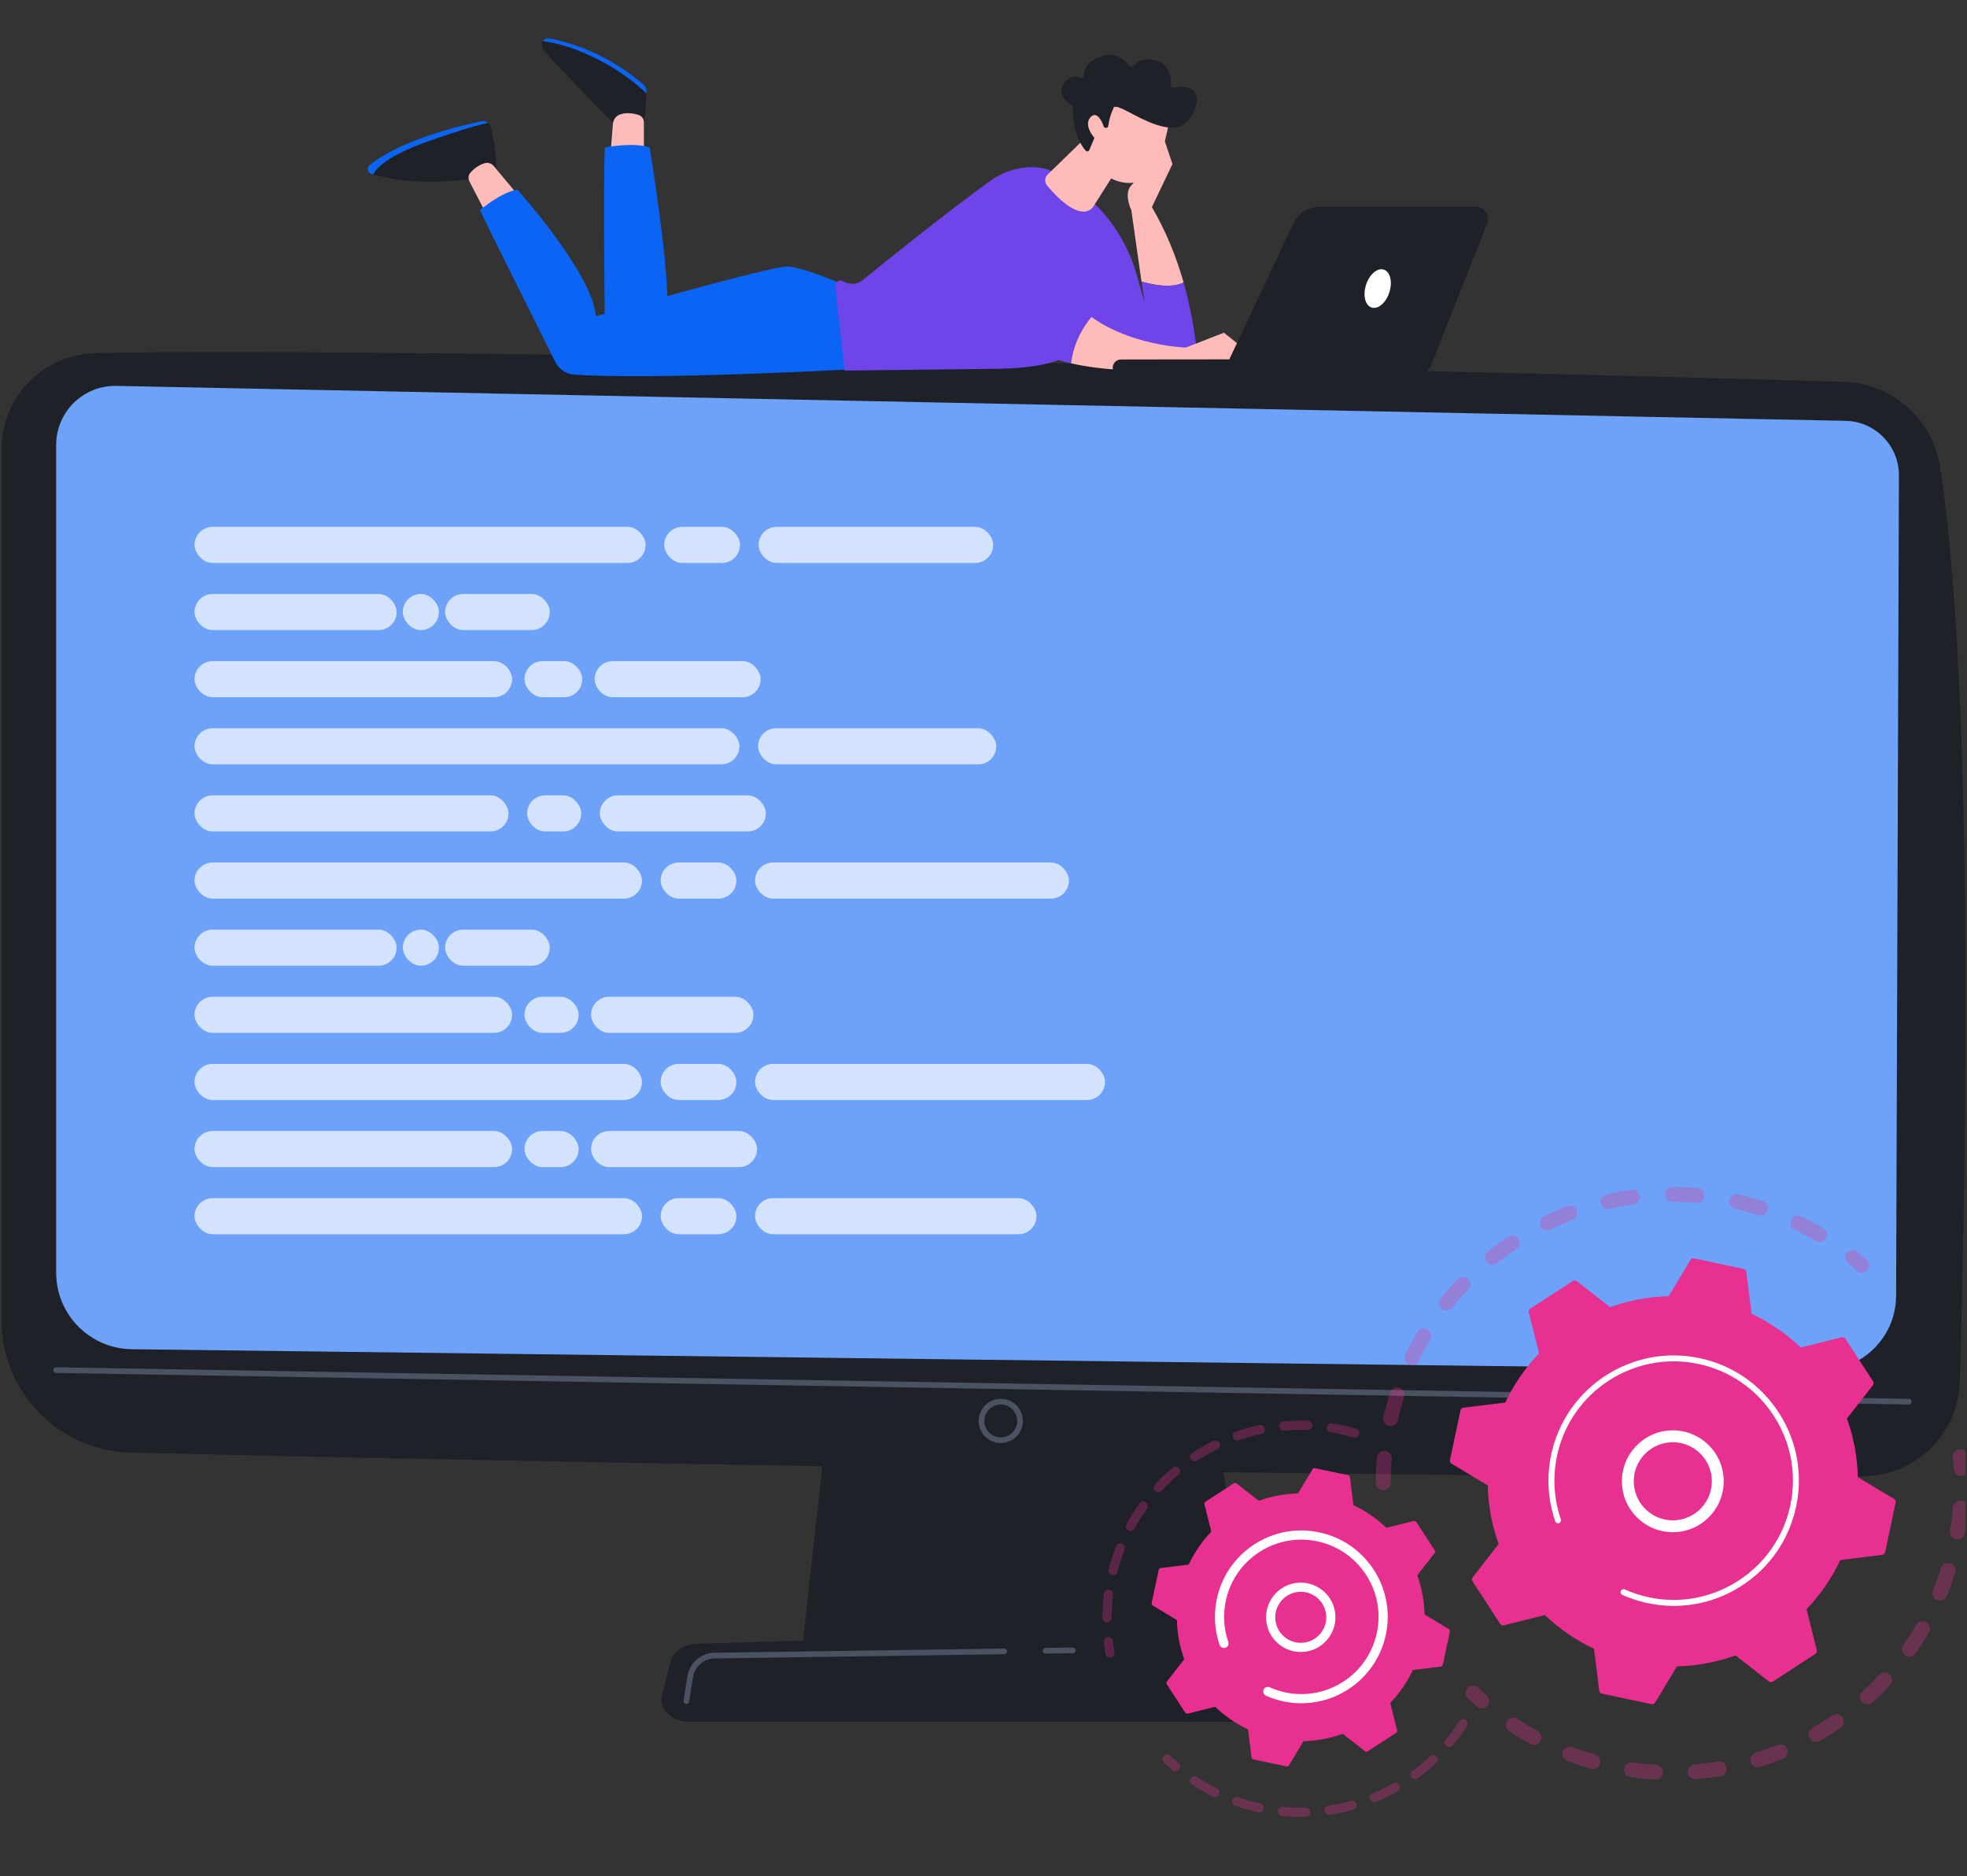<svg width="216" height="206" viewBox="0 0 216 206" fill="none" xmlns="http://www.w3.org/2000/svg">
<rect x="0" y="0" width="216" height="206" fill="#333333" stroke="none"/>
<g clip-path="url(#clip0_9309_10810)">
<path d="M92.33 142.874L88.056 181.203H137.64L131.181 142.874H92.33Z" fill="#1E2127"/>
<path d="M10.476 38.77C4.743 38.899 0.165 43.582 0.165 49.317V144.973C0.165 152.842 6.435 159.277 14.302 159.48C49.24 160.381 171.437 162.565 204.695 162.075C210.412 161.991 215.042 157.416 215.207 151.702C215.849 129.48 216.89 76.043 213.036 51.234C212.224 46.01 207.814 42.103 202.53 41.934C173.256 40.998 43.719 38.024 10.476 38.77Z" fill="#1E2127"/>
<path d="M12.808 42.37C9.167 42.281 6.167 45.209 6.167 48.852V139.731C6.167 144.326 9.855 148.069 14.448 148.138L199.91 150.429C204.465 150.497 208.198 146.833 208.215 142.278L208.525 52.211C208.538 48.954 205.943 46.285 202.687 46.206L12.808 42.37Z" fill="#6DA2F8"/>
<rect x="21.363" y="57.847" width="49.532" height="3.963" rx="1.981" fill="white" fill-opacity="0.7"/>
<rect x="72.94" y="57.847" width="8.321" height="3.963" rx="1.981" fill="white" fill-opacity="0.7"/>
<rect x="83.306" y="57.847" width="25.757" height="3.963" rx="1.981" fill="white" fill-opacity="0.7"/>
<rect x="21.363" y="65.217" width="22.191" height="3.963" rx="1.981" fill="white" fill-opacity="0.7"/>
<rect x="44.235" y="65.217" width="3.963" height="3.963" rx="1.981" fill="white" fill-opacity="0.7"/>
<rect x="48.879" y="65.217" width="11.492" height="3.963" rx="1.981" fill="white" fill-opacity="0.7"/>
<rect x="21.363" y="72.588" width="34.871" height="3.963" rx="1.981" fill="white" fill-opacity="0.7"/>
<rect x="57.597" y="72.588" width="6.34" height="3.963" rx="1.981" fill="white" fill-opacity="0.7"/>
<rect x="65.3" y="72.588" width="18.228" height="3.963" rx="1.981" fill="white" fill-opacity="0.7"/>
<rect x="21.363" y="79.958" width="59.835" height="3.963" rx="1.981" fill="white" fill-opacity="0.7"/>
<rect x="83.243" y="79.959" width="26.153" height="3.963" rx="1.981" fill="white" fill-opacity="0.7"/>
<rect x="21.363" y="87.329" width="34.475" height="3.963" rx="1.981" fill="white" fill-opacity="0.7"/>
<rect x="57.882" y="87.329" width="5.944" height="3.963" rx="1.981" fill="white" fill-opacity="0.7"/>
<rect x="65.871" y="87.329" width="18.228" height="3.963" rx="1.981" fill="white" fill-opacity="0.7"/>
<rect x="21.363" y="94.699" width="49.136" height="3.963" rx="1.981" fill="white" fill-opacity="0.7"/>
<rect x="72.544" y="94.699" width="8.321" height="3.963" rx="1.981" fill="white" fill-opacity="0.7"/>
<rect x="82.91" y="94.699" width="34.475" height="3.963" rx="1.981" fill="white" fill-opacity="0.7"/>
<rect x="21.363" y="102.07" width="22.191" height="3.963" rx="1.981" fill="white" fill-opacity="0.7"/>
<rect x="44.235" y="102.07" width="3.963" height="3.963" rx="1.981" fill="white" fill-opacity="0.7"/>
<rect x="48.879" y="102.07" width="11.492" height="3.963" rx="1.981" fill="white" fill-opacity="0.7"/>
<rect x="21.363" y="109.44" width="34.871" height="3.963" rx="1.981" fill="white" fill-opacity="0.7"/>
<rect x="57.597" y="109.44" width="5.944" height="3.963" rx="1.981" fill="white" fill-opacity="0.7"/>
<rect x="64.904" y="109.44" width="17.832" height="3.963" rx="1.981" fill="white" fill-opacity="0.7"/>
<rect x="21.363" y="116.81" width="49.136" height="3.963" rx="1.981" fill="white" fill-opacity="0.7"/>
<rect x="72.544" y="116.81" width="8.321" height="3.963" rx="1.981" fill="white" fill-opacity="0.7"/>
<rect x="82.91" y="116.81" width="38.437" height="3.963" rx="1.981" fill="white" fill-opacity="0.7"/>
<rect x="21.363" y="124.181" width="34.871" height="3.963" rx="1.981" fill="white" fill-opacity="0.7"/>
<rect x="57.597" y="124.181" width="5.944" height="3.963" rx="1.981" fill="white" fill-opacity="0.7"/>
<rect x="64.904" y="124.181" width="18.228" height="3.963" rx="1.981" fill="white" fill-opacity="0.7"/>
<rect x="21.363" y="131.551" width="49.136" height="3.963" rx="1.981" fill="white" fill-opacity="0.7"/>
<rect x="72.544" y="131.551" width="8.321" height="3.963" rx="1.981" fill="white" fill-opacity="0.7"/>
<rect x="82.91" y="131.551" width="30.908" height="3.963" rx="1.981" fill="white" fill-opacity="0.7"/>
<path d="M209.612 154.208C209.61 154.208 209.608 154.208 209.608 154.208L6.161 150.741C5.99 150.738 5.853 150.597 5.856 150.425C5.859 150.253 5.999 150.114 6.172 150.12L209.617 153.586C209.788 153.589 209.925 153.731 209.922 153.902C209.919 154.072 209.781 154.208 209.612 154.208Z" fill="#4B5362"/>
<path d="M109.896 158.441C108.557 158.441 107.468 157.352 107.468 156.013C107.468 154.675 108.557 153.586 109.896 153.586C111.235 153.586 112.324 154.675 112.324 156.013C112.324 157.352 111.235 158.441 109.896 158.441ZM109.896 154.208C108.9 154.208 108.09 155.018 108.09 156.013C108.09 157.009 108.9 157.819 109.896 157.819C110.892 157.819 111.702 157.009 111.702 156.013C111.702 155.018 110.892 154.208 109.896 154.208Z" fill="#4B5362"/>
<path d="M148.32 189.045H75.751C73.78 189.045 72.299 187.642 72.681 186.134L73.612 182.451C73.892 181.344 75.11 180.531 76.557 180.486L146.516 178.303C148.028 178.256 149.366 179.058 149.696 180.209L151.374 186.075C151.811 187.599 150.323 189.045 148.32 189.045Z" fill="#1E2127"/>
<path d="M114.816 181.558C114.647 181.558 114.508 181.422 114.505 181.252C114.503 181.08 114.64 180.939 114.812 180.936L117.81 180.892C117.97 180.896 118.123 181.027 118.125 181.199C118.128 181.37 117.99 181.512 117.819 181.514L114.821 181.558C114.819 181.558 114.818 181.558 114.816 181.558Z" fill="#4B5362"/>
<path d="M75.368 187.089C75.351 187.089 75.335 187.088 75.318 187.085C75.148 187.058 75.033 186.899 75.06 186.729L75.488 184.051C75.723 182.576 76.978 181.489 78.472 181.467L110.268 181.003C110.432 180.999 110.581 181.137 110.584 181.309C110.586 181.481 110.449 181.622 110.277 181.624L78.481 182.089C77.29 182.107 76.29 182.973 76.102 184.149L75.674 186.827C75.65 186.98 75.518 187.089 75.368 187.089Z" fill="#4B5362"/>
<path d="M70.972 10.259C70.975 10.153 70.979 10.056 70.981 9.972C70.989 9.734 70.892 9.506 70.715 9.347C69.678 8.415 65.791 5.219 60.297 4.223C60.002 4.169 59.745 4.303 59.601 4.514C60.058 4.57 60.672 4.687 61.499 4.904C64.214 5.617 68.162 7.515 70.972 10.259Z" fill="#0B64F4"/>
<path d="M61.499 4.904C60.672 4.687 60.058 4.57 59.601 4.514C59.456 4.727 59.425 5.018 59.583 5.276C59.672 5.421 59.782 5.578 59.916 5.747C60.776 6.823 67.724 13.952 67.724 13.952C67.724 13.952 69.929 14.221 70.604 13.83C70.822 13.703 70.931 11.414 70.972 10.259C68.162 7.515 64.214 5.617 61.499 4.904Z" fill="#1E2127"/>
<path d="M70.708 17.663V13.418C70.708 13.058 70.479 12.735 70.137 12.625C69.61 12.456 68.8 12.298 68.063 12.574C67.631 12.736 67.34 13.146 67.304 13.606L66.987 17.571L70.708 17.663Z" fill="#FEBBBA"/>
<path d="M53.869 13.904C53.818 13.737 53.72 13.597 53.594 13.492C52.703 13.668 50.847 14.159 47.044 15.502C42.636 17.059 41.346 18.418 40.974 19.145C42.862 19.698 47.156 20.543 53.314 19.34L54.53 18.769C54.53 18.769 54.445 15.803 53.869 13.904Z" fill="#1E2127"/>
<path d="M47.044 15.502C50.847 14.159 52.703 13.668 53.594 13.492C53.398 13.329 53.134 13.254 52.867 13.309C50.677 13.765 44.062 15.322 40.605 18.125C40.26 18.405 40.361 18.957 40.785 19.088C40.845 19.106 40.908 19.125 40.974 19.144C41.346 18.417 42.636 17.058 47.044 15.502Z" fill="#0B64F4"/>
<path d="M56.809 21.333L54.218 18.228C53.966 17.926 53.555 17.806 53.181 17.929C52.767 18.065 52.215 18.346 51.682 18.926C51.434 19.196 51.385 19.597 51.553 19.924L53.438 23.576L56.809 21.333Z" fill="#FEBBBA"/>
<path d="M66.419 16.186C66.419 16.186 69.581 15.579 71.336 16.186C71.336 16.186 73.648 30.064 73.251 34.526L66.419 35.914C66.419 35.914 66.225 20.278 66.419 16.186Z" fill="#0B64F4"/>
<path d="M94.457 40.501C94.457 40.501 72.117 41.755 63.05 41.129C62.162 41.068 61.374 40.542 60.977 39.746C59.033 35.856 53.206 24.182 52.694 23.068C52.694 23.068 55.061 21.09 56.809 20.817C56.809 20.817 65.083 30.022 65.429 34.718C65.429 34.718 84.59 29.207 86.482 29.259C88.375 29.312 94.178 31.901 94.178 31.901L94.457 40.501Z" fill="#0B64F4"/>
<path d="M124.235 23.088C124.235 23.088 123.415 21.384 124.127 20.485C124.838 19.585 127.4 16.802 127.4 16.802L127.698 14.878L128.751 18.012L126.491 22.739C126.491 22.739 125.168 24.17 124.235 23.088Z" fill="#FEBBBA"/>
<path d="M129.975 31.015C129.147 28.106 128.008 25.337 126.491 22.738L124.235 23.088L125.348 30.909C126.2 31.166 128.523 31.753 129.975 31.015Z" fill="#FEBBBA"/>
<path d="M131.436 38.63C131.147 36.003 130.671 33.46 129.975 31.015C128.523 31.753 126.2 31.166 125.348 30.909L125.668 33.154L124.813 30.13C123.773 26.452 121.561 23.214 118.513 20.907L116.39 19.301C114.303 17.722 110.968 18.267 108.839 19.789C104.114 23.166 97.099 28.829 94.704 30.776C94.19 31.195 93.484 31.289 92.877 31.02L92.478 30.843C92.1 30.676 91.683 30.981 91.729 31.392L92.746 40.688L108.979 40.501C110.926 40.501 116.564 40.3 117.461 38.573L118.962 34.888C122.48 37.88 126.992 39.935 129.41 40.534C130.524 40.81 131.569 39.837 131.436 38.63Z" fill="#6F44E8"/>
<path d="M120.035 14.314L115.044 19.162C114.711 19.485 114.68 20.013 114.978 20.368C116.518 22.202 117.839 23.164 118.937 23.236C119.403 23.267 119.844 23.021 120.094 22.627L122.747 18.444L120.035 14.314Z" fill="#FEBBBA"/>
<path d="M130.107 38.201L134.4 36.531L139.391 40.501L130.454 40.534L130.107 38.201Z" fill="#FEBBBA"/>
<path d="M128.402 13.193C128.402 13.193 127.721 17.981 125.882 19.454C124.043 20.927 120.459 19.818 119.248 16.208L121.66 10.035L128.402 13.193Z" fill="#FEBBBA"/>
<path d="M121.389 14.03C121.528 14.075 121.675 13.985 121.697 13.84C121.763 13.398 121.929 12.523 122.264 11.927C122.264 11.927 122.089 11.299 123.852 12.248C125.615 13.197 128.264 14.591 129.823 13.761C131.343 12.951 132.883 8.878 128.865 9.633C128.713 9.662 128.572 9.54 128.583 9.385C128.633 8.715 128.566 7.175 127.007 6.681C125.547 6.218 124.748 6.877 124.419 7.274C124.322 7.391 124.142 7.389 124.05 7.269C123.612 6.698 122.425 5.483 120.677 6.253C119.237 6.888 119.013 7.774 119.037 8.327C119.045 8.506 118.863 8.627 118.7 8.553C118.259 8.349 117.55 8.244 116.871 9.095C115.931 10.272 117.274 11.293 117.676 11.56C117.742 11.604 117.783 11.677 117.784 11.756C117.788 12.368 117.883 15.038 119.221 16.544C119.337 16.674 119.551 16.636 119.618 16.475L120.649 14.02C120.697 13.906 120.824 13.848 120.941 13.886L121.389 14.03Z" fill="#1E2127"/>
<path d="M121.41 14.528C121.41 14.528 120.781 11.966 119.825 12.798C118.87 13.63 120.075 15.461 121.169 15.81L121.41 14.528Z" fill="#FEBBBA"/>
<path d="M114.223 25.337C114.223 25.337 114.416 19.409 111.98 19.29C108.956 19.142 104.095 21.333 106.989 30.022C108.587 34.822 110.997 38.384 117.611 39.893C117.933 37.46 119.035 35.765 119.85 34.809C117.156 32.91 114.873 29.951 114.223 25.337Z" fill="#6F44E8"/>
<path d="M131.322 40.501L131.312 38.201C131.312 38.201 124.867 38.344 119.851 34.809C119.035 35.765 117.933 37.46 117.611 39.893C120.958 40.656 125.38 40.895 131.322 40.501Z" fill="#FEBBBA"/>
<path d="M123.06 41.303C123.076 41.304 123.092 41.304 123.107 41.304L143.606 41.282C144.113 41.282 144.523 40.87 144.523 40.364C144.522 39.857 144.11 39.438 143.604 39.447L123.105 39.469C122.599 39.47 122.188 39.881 122.189 40.388C122.189 40.879 122.575 41.279 123.06 41.303Z" fill="#1E2127"/>
<path d="M162.034 22.692H144.962C143.703 22.692 142.557 23.418 142.019 24.558L134.127 41.292H155.343C156.154 41.292 156.883 40.797 157.182 40.042L163.302 24.556C163.655 23.661 162.996 22.692 162.034 22.692Z" fill="#1E2127"/>
<path d="M150.007 31.272C149.637 32.422 149.91 33.538 150.617 33.765C151.324 33.993 152.197 33.246 152.567 32.096C152.937 30.947 152.664 29.831 151.957 29.603C151.25 29.375 150.377 30.123 150.007 31.272Z" fill="white"/>
<g opacity="0.3">
<path d="M151.806 163.628C151.396 163.583 151.078 163.236 151.08 162.815C151.083 161.894 151.126 160.959 151.208 160.037C151.248 159.589 151.643 159.258 152.092 159.297C152.097 159.298 152.103 159.299 152.108 159.299C152.548 159.347 152.871 159.738 152.832 160.182C152.754 161.058 152.713 161.945 152.71 162.82C152.708 163.27 152.342 163.634 151.892 163.632C151.863 163.632 151.834 163.631 151.806 163.628ZM152.622 156.573C152.59 156.569 152.559 156.564 152.527 156.556C152.088 156.456 151.814 156.018 151.914 155.58C152.121 154.678 152.369 153.777 152.65 152.9C152.787 152.472 153.244 152.236 153.675 152.373C154.104 152.511 154.34 152.97 154.202 153.398C153.935 154.231 153.7 155.088 153.503 155.944C153.41 156.351 153.027 156.616 152.622 156.573ZM154.971 149.873C154.881 149.863 154.791 149.838 154.704 149.796C154.299 149.6 154.129 149.113 154.325 148.707C154.726 147.876 155.169 147.052 155.64 146.259C155.87 145.872 156.37 145.745 156.757 145.974C157.144 146.204 157.272 146.704 157.042 147.091C156.594 147.845 156.174 148.627 155.793 149.417C155.639 149.735 155.304 149.909 154.971 149.873ZM158.76 143.865C158.611 143.849 158.465 143.792 158.339 143.691C157.988 143.409 157.931 142.896 158.213 142.545C158.79 141.824 159.406 141.12 160.042 140.451C160.353 140.126 160.869 140.113 161.195 140.423C161.521 140.734 161.533 141.25 161.223 141.576C160.618 142.211 160.034 142.88 159.485 143.565C159.304 143.79 159.028 143.894 158.76 143.865ZM163.794 138.854C163.585 138.831 163.384 138.728 163.243 138.55C162.963 138.198 163.022 137.685 163.374 137.405C164.095 136.832 164.851 136.281 165.621 135.769C165.996 135.52 166.502 135.621 166.751 135.996C167.001 136.371 166.899 136.877 166.524 137.127C165.792 137.613 165.074 138.137 164.389 138.681C164.214 138.82 164 138.876 163.794 138.854ZM169.81 135.08C169.539 135.051 169.289 134.887 169.162 134.623C168.967 134.217 169.138 133.731 169.543 133.535C170.375 133.135 171.234 132.765 172.097 132.437C172.518 132.277 172.988 132.489 173.148 132.909C173.309 133.33 173.097 133.801 172.676 133.961C171.857 134.273 171.041 134.624 170.251 135.004C170.108 135.073 169.956 135.096 169.81 135.08ZM199.718 136.363C199.606 136.351 199.494 136.315 199.391 136.254C198.637 135.808 197.854 135.389 197.062 135.009C196.657 134.814 196.486 134.327 196.681 133.921C196.876 133.515 197.363 133.344 197.769 133.539C198.602 133.94 199.427 134.381 200.221 134.851C200.609 135.08 200.737 135.58 200.508 135.968C200.34 136.252 200.026 136.397 199.718 136.363ZM176.509 132.736C176.172 132.699 175.881 132.455 175.802 132.107C175.701 131.667 175.976 131.23 176.415 131.13C177.315 130.925 178.234 130.756 179.148 130.629C179.594 130.569 180.006 130.878 180.068 131.324C180.13 131.77 179.819 132.182 179.373 132.244C178.505 132.365 177.632 132.525 176.778 132.72C176.687 132.74 176.596 132.745 176.509 132.736ZM193.237 133.459C193.184 133.454 193.13 133.443 193.077 133.426C192.242 133.159 191.384 132.926 190.528 132.731C190.089 132.631 189.814 132.194 189.914 131.756C190.014 131.317 190.45 131.039 190.89 131.141C191.79 131.346 192.693 131.592 193.572 131.872C194.001 132.009 194.238 132.467 194.101 132.896C193.981 133.272 193.615 133.5 193.237 133.459ZM183.563 131.947C183.154 131.902 182.836 131.556 182.836 131.135C182.837 130.685 183.203 130.321 183.653 130.321C184.575 130.322 185.509 130.363 186.429 130.444C186.435 130.444 186.441 130.445 186.447 130.445C186.886 130.493 187.209 130.884 187.171 131.326C187.132 131.775 186.737 132.107 186.288 132.068C185.414 131.992 184.526 131.953 183.65 131.952C183.621 131.951 183.592 131.95 183.563 131.947Z" fill="#E83090"/>
<path d="M204.361 139.712C204.201 139.695 204.045 139.631 203.914 139.517C203.597 139.241 203.269 138.968 202.939 138.703C202.587 138.422 202.53 137.909 202.811 137.558C203.093 137.206 203.606 137.149 203.957 137.431C204.305 137.708 204.65 137.996 204.984 138.286C205.324 138.581 205.36 139.097 205.065 139.436C204.882 139.646 204.617 139.74 204.361 139.712Z" fill="#E83090"/>
</g>
<g opacity="0.3">
<path d="M215.266 162.046C214.874 162.004 214.561 161.683 214.54 161.277C214.519 160.857 214.488 160.431 214.449 160.01C214.407 159.562 214.737 159.165 215.185 159.123C215.636 159.082 216.031 159.412 216.072 159.86C216.113 160.303 216.146 160.752 216.168 161.194C216.191 161.643 215.845 162.027 215.396 162.05C215.352 162.052 215.308 162.05 215.266 162.046Z" fill="#E83090"/>
<path d="M180.175 195.261C179.802 195.221 179.429 195.174 179.054 195.121C178.609 195.057 178.299 194.645 178.362 194.199C178.426 193.753 178.841 193.442 179.284 193.507C180.148 193.629 181.015 193.717 181.871 193.767C182.32 193.795 182.663 194.179 182.637 194.629C182.61 195.079 182.224 195.422 181.775 195.395C181.246 195.364 180.707 195.319 180.175 195.261ZM174.845 194.225C174.8 194.22 174.754 194.211 174.709 194.198C173.834 193.949 172.96 193.661 172.111 193.34C171.69 193.181 171.477 192.711 171.636 192.29C171.795 191.869 172.266 191.655 172.687 191.815C173.493 192.12 174.323 192.394 175.155 192.63C175.588 192.753 175.839 193.204 175.716 193.637C175.605 194.025 175.233 194.267 174.845 194.225ZM186.065 195.349C185.682 195.308 185.372 195 185.34 194.603C185.305 194.154 185.641 193.761 186.089 193.726C186.948 193.659 187.815 193.554 188.668 193.413C189.112 193.341 189.532 193.641 189.605 194.086C189.678 194.53 189.377 194.949 188.932 195.022C188.035 195.17 187.121 195.281 186.217 195.352C186.165 195.356 186.114 195.355 186.065 195.349ZM168.373 191.584C168.27 191.573 168.167 191.541 168.071 191.489C167.273 191.055 166.484 190.581 165.725 190.081C165.349 189.833 165.246 189.327 165.494 188.952C165.742 188.575 166.247 188.472 166.623 188.72C167.343 189.195 168.092 189.645 168.85 190.057C169.246 190.272 169.392 190.767 169.176 191.163C169.014 191.462 168.691 191.618 168.373 191.584ZM192.924 194.035C192.611 194.001 192.332 193.786 192.233 193.465C192.1 193.035 192.341 192.578 192.771 192.445C193.593 192.191 194.416 191.898 195.217 191.574C195.634 191.405 196.11 191.606 196.279 192.024C196.447 192.441 196.246 192.916 195.828 193.085C194.985 193.426 194.119 193.735 193.253 194.003C193.143 194.037 193.032 194.047 192.924 194.035ZM199.33 191.247C199.079 191.22 198.845 191.077 198.71 190.842C198.486 190.452 198.621 189.953 199.011 189.729C199.76 189.3 200.5 188.834 201.21 188.344C201.58 188.088 202.088 188.181 202.344 188.552C202.599 188.923 202.506 189.43 202.136 189.686C201.389 190.202 200.61 190.692 199.822 191.144C199.667 191.233 199.495 191.265 199.33 191.247ZM204.975 187.129C204.784 187.109 204.6 187.021 204.461 186.868C204.157 186.536 204.181 186.02 204.513 185.717C205.152 185.134 205.772 184.518 206.358 183.886C206.664 183.556 207.179 183.536 207.51 183.842C207.84 184.148 207.86 184.664 207.554 184.994C206.937 185.659 206.284 186.308 205.613 186.921C205.433 187.085 205.199 187.154 204.975 187.129ZM209.588 181.879C209.456 181.864 209.325 181.818 209.209 181.736C208.84 181.478 208.75 180.97 209.008 180.601C209.503 179.893 209.973 179.157 210.406 178.411C210.632 178.022 211.131 177.889 211.52 178.115C211.91 178.341 212.042 178.84 211.816 179.229C211.361 180.014 210.865 180.79 210.344 181.535C210.167 181.788 209.874 181.91 209.588 181.879ZM212.936 175.741C212.862 175.733 212.788 175.714 212.715 175.685C212.298 175.515 212.099 175.038 212.269 174.622C212.595 173.824 212.891 173.003 213.149 172.178C213.284 171.749 213.743 171.51 214.171 171.645C214.601 171.779 214.84 172.237 214.705 172.666C214.433 173.534 214.121 174.399 213.778 175.239C213.637 175.583 213.288 175.779 212.936 175.741ZM214.853 169.022C214.837 169.021 214.82 169.018 214.803 169.015C214.36 168.94 214.061 168.519 214.137 168.075C214.243 167.448 214.332 166.811 214.4 166.181C214.425 165.952 214.447 165.724 214.466 165.497C214.505 165.048 214.9 164.716 215.349 164.755C215.804 164.785 216.129 165.188 216.091 165.637C216.07 165.876 216.047 166.116 216.021 166.356C215.949 167.019 215.856 167.69 215.744 168.349C215.671 168.776 215.278 169.068 214.853 169.022Z" fill="#E83090"/>
<path d="M162.626 187.57C162.465 187.552 162.308 187.487 162.177 187.372C161.845 187.081 161.513 186.777 161.191 186.47C160.865 186.159 160.852 185.643 161.163 185.317C161.474 184.991 161.99 184.978 162.316 185.29C162.622 185.582 162.937 185.87 163.252 186.147C163.591 186.443 163.624 186.959 163.327 187.297C163.145 187.504 162.881 187.597 162.626 187.57Z" fill="#E83090"/>
</g>
<path d="M164.737 178.288C164.825 178.424 164.991 178.489 165.148 178.449L169.648 177.326C171.211 178.825 173.025 180.084 175.043 181.031L175.613 185.63C175.633 185.792 175.753 185.922 175.912 185.956L181.354 187.109C181.513 187.142 181.676 187.071 181.759 186.932L184.145 182.959C186.373 182.911 188.542 182.495 190.579 181.759L194.236 184.61C194.365 184.71 194.542 184.718 194.678 184.629L199.341 181.596C199.477 181.507 199.542 181.342 199.503 181.184L198.38 176.685C199.878 175.122 201.138 173.308 202.085 171.29L206.684 170.72C206.845 170.7 206.976 170.58 207.01 170.421L208.162 164.979C208.196 164.82 208.125 164.657 207.986 164.573L204.012 162.188C203.965 159.959 203.549 157.791 202.813 155.754L205.664 152.096C205.763 151.968 205.771 151.791 205.682 151.654L202.649 146.992C202.561 146.855 202.395 146.79 202.238 146.83L197.739 147.953C196.175 146.455 194.361 145.195 192.343 144.248L191.773 139.649C191.753 139.488 191.633 139.357 191.474 139.323L186.032 138.171C185.873 138.137 185.711 138.208 185.627 138.347L183.241 142.32C181.013 142.368 178.844 142.784 176.807 143.52L173.15 140.669C173.022 140.569 172.844 140.562 172.708 140.65L168.045 143.683C167.909 143.772 167.844 143.937 167.883 144.095L169.006 148.594C167.508 150.158 166.248 151.972 165.302 153.989L160.702 154.56C160.541 154.58 160.41 154.7 160.377 154.859L159.224 160.3C159.19 160.459 159.261 160.622 159.401 160.706L163.374 163.092C163.421 165.32 163.838 167.489 164.573 169.525L161.723 173.183C161.623 173.311 161.615 173.489 161.704 173.625L164.737 178.288Z" fill="#E83090"/>
<path d="M183.088 168.198C180.378 167.905 178.214 165.658 178.106 162.855C177.987 159.774 180.397 157.171 183.478 157.052C184.97 156.994 186.396 157.522 187.491 158.536C188.587 159.551 189.223 160.931 189.28 162.424C189.399 165.505 186.989 168.107 183.909 168.226C183.631 168.237 183.357 168.227 183.088 168.198ZM184.163 158.378C183.954 158.355 183.742 158.348 183.528 158.356C181.166 158.447 179.318 160.443 179.409 162.805C179.501 165.167 181.496 167.015 183.858 166.923C186.22 166.832 188.068 164.836 187.977 162.474C187.933 161.33 187.446 160.271 186.605 159.493C185.922 158.861 185.072 158.476 184.163 158.378Z" fill="white"/>
<path d="M182.333 176.24C181.868 176.189 181.402 176.115 180.938 176.017C180.792 175.986 180.646 175.953 180.501 175.917C179.786 175.742 179.086 175.509 178.412 175.224C178.402 175.22 178.393 175.216 178.384 175.212C178.358 175.201 178.332 175.19 178.306 175.179C178.255 175.157 178.205 175.134 178.155 175.112C178.022 175.053 177.949 174.917 177.964 174.78C177.967 174.746 177.976 174.713 177.99 174.681C178.064 174.517 178.257 174.444 178.421 174.517C179.267 174.896 180.159 175.186 181.073 175.379C185.613 176.341 190.111 174.814 193.143 171.725C194.83 170.007 196.064 167.806 196.598 165.281C196.692 164.838 196.763 164.394 196.811 163.95C197.134 160.963 196.425 157.98 194.764 155.427C192.857 152.495 189.922 150.481 186.5 149.756C179.433 148.26 172.471 152.79 170.975 159.854C170.883 160.29 170.813 160.728 170.766 161.168C170.56 163.074 170.773 165.003 171.397 166.817C171.413 166.864 171.418 166.912 171.413 166.958C171.4 167.08 171.319 167.189 171.195 167.232C171.025 167.29 170.839 167.2 170.781 167.029C170.125 165.125 169.901 163.099 170.117 161.098C170.167 160.637 170.24 160.176 170.337 159.719C171.908 152.303 179.221 147.548 186.635 149.118C190.228 149.879 193.309 151.993 195.311 155.071C197.054 157.751 197.798 160.883 197.459 164.019C197.409 164.485 197.335 164.951 197.236 165.416C196.475 169.009 194.361 172.09 191.283 174.092C188.602 175.836 185.47 176.579 182.333 176.24Z" fill="white"/>
<g opacity="0.3">
<path d="M121.838 181.994C121.621 181.971 121.437 181.808 121.397 181.583C121.321 181.162 121.257 180.733 121.207 180.308C121.174 180.032 121.371 179.782 121.648 179.749C121.924 179.715 122.174 179.914 122.207 180.19C122.255 180.595 122.316 181.003 122.388 181.405C122.437 181.678 122.255 181.94 121.981 181.99C121.933 181.998 121.885 181.999 121.838 181.994Z" fill="#E83090"/>
<path d="M121.506 178.135C121.252 178.108 121.055 177.892 121.057 177.632C121.061 176.896 121.104 176.152 121.183 175.42C121.2 175.267 121.218 175.112 121.238 174.958C121.274 174.682 121.54 174.499 121.802 174.522C122.078 174.558 122.272 174.811 122.237 175.086C122.218 175.234 122.2 175.382 122.184 175.529C122.109 176.226 122.068 176.936 122.064 177.638C122.062 177.916 121.836 178.14 121.557 178.138C121.54 178.138 121.523 178.137 121.506 178.135ZM122.178 172.951C122.154 172.948 122.13 172.944 122.107 172.938C121.837 172.869 121.675 172.595 121.744 172.325C121.965 171.461 122.241 170.603 122.566 169.775C122.668 169.516 122.961 169.389 123.219 169.49C123.478 169.591 123.605 169.883 123.504 170.142C123.194 170.932 122.93 171.751 122.719 172.575C122.656 172.821 122.423 172.977 122.178 172.951ZM124.087 168.084C124.024 168.077 123.96 168.058 123.901 168.026C123.657 167.893 123.566 167.587 123.699 167.343C124.125 166.56 124.604 165.796 125.125 165.071C125.287 164.845 125.6 164.793 125.827 164.956C126.053 165.118 126.105 165.432 125.943 165.658C125.447 166.349 124.99 167.078 124.584 167.824C124.483 168.009 124.284 168.105 124.087 168.084ZM127.135 163.835C127.031 163.824 126.93 163.781 126.847 163.705C126.643 163.516 126.631 163.197 126.819 162.993C127.425 162.338 128.077 161.714 128.756 161.14C128.969 160.961 129.287 160.988 129.466 161.2C129.645 161.412 129.619 161.73 129.406 161.91C128.758 162.457 128.137 163.052 127.559 163.677C127.446 163.799 127.288 163.852 127.135 163.835ZM131.127 160.46C130.982 160.444 130.845 160.366 130.759 160.235C130.607 160.002 130.673 159.69 130.905 159.538C131.651 159.051 132.435 158.604 133.233 158.212C133.483 158.088 133.785 158.192 133.907 158.441C134.03 158.691 133.927 158.993 133.678 159.115C132.916 159.49 132.168 159.916 131.457 160.381C131.355 160.447 131.239 160.472 131.127 160.46ZM135.817 158.156C135.63 158.136 135.461 158.011 135.395 157.82C135.304 157.558 135.444 157.271 135.706 157.18C136.548 156.888 137.417 156.646 138.287 156.462C138.56 156.405 138.826 156.578 138.884 156.85C138.942 157.121 138.768 157.389 138.496 157.447C137.666 157.623 136.839 157.853 136.036 158.132C135.963 158.157 135.889 158.164 135.817 158.156ZM140.927 157.07C140.692 157.044 140.501 156.856 140.48 156.612C140.456 156.335 140.662 156.091 140.939 156.067C141.824 155.992 142.725 155.97 143.618 156.004C143.896 156.019 144.113 156.249 144.102 156.527C144.092 156.805 143.858 157.021 143.58 157.011C142.728 156.978 141.868 156.998 141.024 157.071C140.991 157.074 140.959 157.073 140.927 157.07ZM148.706 157.847C148.677 157.844 148.648 157.838 148.619 157.829C147.914 157.624 147.186 157.454 146.454 157.323C146.343 157.303 146.234 157.284 146.125 157.267C145.85 157.222 145.664 156.964 145.708 156.69C145.752 156.414 146.013 156.22 146.285 156.272C146.401 156.291 146.517 156.311 146.633 156.332C147.398 156.469 148.161 156.647 148.9 156.863C149.167 156.941 149.321 157.22 149.243 157.487C149.174 157.725 148.944 157.873 148.706 157.847Z" fill="#E83090"/>
</g>
<g opacity="0.3">
<path d="M140.762 199.389C140.488 199.36 140.289 199.115 140.315 198.841C140.341 198.564 140.587 198.361 140.864 198.387C141.697 198.467 142.542 198.496 143.376 198.474C143.652 198.469 143.886 198.685 143.893 198.964C143.9 199.242 143.681 199.473 143.403 199.48C142.528 199.503 141.642 199.473 140.769 199.39C140.766 199.39 140.764 199.389 140.762 199.389ZM138.217 198.992C138.199 198.99 138.181 198.987 138.163 198.983C137.306 198.796 136.452 198.556 135.625 198.268C135.362 198.176 135.224 197.89 135.315 197.627C135.406 197.364 135.695 197.226 135.956 197.316C136.745 197.591 137.56 197.821 138.377 197.999C138.649 198.058 138.821 198.327 138.762 198.598C138.707 198.852 138.469 199.019 138.217 198.992ZM145.901 199.253C145.679 199.229 145.492 199.058 145.457 198.827C145.416 198.552 145.605 198.296 145.88 198.254C146.709 198.129 147.536 197.953 148.34 197.73C148.609 197.657 148.886 197.813 148.96 198.081C149.034 198.349 148.877 198.626 148.609 198.701C147.766 198.935 146.899 199.119 146.03 199.25C145.986 199.257 145.943 199.257 145.901 199.253ZM133.359 197.298C133.302 197.292 133.246 197.276 133.191 197.249C132.404 196.862 131.633 196.422 130.9 195.942C130.667 195.789 130.602 195.477 130.755 195.244C130.907 195.013 131.219 194.947 131.452 195.099C132.151 195.557 132.886 195.976 133.636 196.346C133.885 196.469 133.988 196.771 133.865 197.02C133.769 197.215 133.564 197.32 133.359 197.298ZM150.854 197.878C150.677 197.859 150.516 197.746 150.443 197.57C150.336 197.313 150.459 197.018 150.715 196.912C151.488 196.593 152.248 196.223 152.976 195.812C153.219 195.675 153.526 195.761 153.662 196.004C153.799 196.246 153.713 196.553 153.471 196.69C152.707 197.12 151.91 197.508 151.1 197.843C151.02 197.876 150.935 197.887 150.854 197.878ZM155.334 195.355C155.198 195.34 155.069 195.271 154.982 195.153C154.817 194.929 154.865 194.613 155.089 194.449C155.764 193.952 156.414 193.411 157.023 192.84C157.225 192.649 157.544 192.659 157.734 192.862C157.925 193.065 157.915 193.383 157.712 193.573C157.075 194.172 156.393 194.74 155.686 195.26C155.58 195.338 155.454 195.368 155.334 195.355ZM159.08 191.831C158.984 191.821 158.891 191.784 158.812 191.717C158.598 191.539 158.57 191.222 158.748 191.008C159.284 190.365 159.786 189.684 160.238 188.982C160.389 188.749 160.701 188.682 160.934 188.833C161.168 188.984 161.235 189.295 161.084 189.529C160.61 190.264 160.084 190.979 159.521 191.654C159.409 191.788 159.242 191.849 159.08 191.831Z" fill="#E83090"/>
<path d="M129.038 194.466C128.941 194.456 128.847 194.417 128.767 194.35C128.438 194.071 128.116 193.782 127.809 193.489C127.608 193.298 127.6 192.979 127.792 192.777C127.984 192.577 128.303 192.569 128.504 192.76C128.796 193.039 129.104 193.315 129.418 193.581C129.63 193.761 129.656 194.079 129.476 194.291C129.364 194.423 129.198 194.483 129.038 194.466Z" fill="#E83090"/>
</g>
<path d="M130.153 188.044C130.213 188.135 130.323 188.179 130.429 188.153L133.439 187.401C134.486 188.404 135.699 189.247 137.05 189.88L137.431 192.958C137.444 193.066 137.525 193.153 137.631 193.176L141.273 193.947C141.379 193.969 141.488 193.922 141.544 193.829L143.14 191.17C144.631 191.138 146.083 190.86 147.446 190.367L149.893 192.275C149.979 192.342 150.098 192.347 150.189 192.288L153.309 190.258C153.4 190.199 153.444 190.088 153.417 189.983L152.666 186.972C153.668 185.926 154.511 184.712 155.145 183.362L158.222 182.98C158.33 182.967 158.418 182.886 158.44 182.78L159.212 179.139C159.234 179.032 159.187 178.923 159.093 178.867L156.435 177.271C156.403 175.78 156.124 174.329 155.632 172.966L157.54 170.518C157.606 170.432 157.612 170.314 157.552 170.222L155.523 167.102C155.463 167.011 155.353 166.968 155.247 166.994L152.237 167.746C151.19 166.743 149.977 165.9 148.626 165.266L148.245 162.189C148.231 162.081 148.151 161.993 148.045 161.971L144.403 161.2C144.297 161.177 144.188 161.225 144.132 161.318L142.536 163.976C141.045 164.008 139.593 164.287 138.23 164.779L135.783 162.872C135.697 162.805 135.578 162.8 135.487 162.859L132.367 164.888C132.276 164.948 132.232 165.058 132.259 165.164L133.01 168.175C132.008 169.221 131.165 170.435 130.531 171.785L127.454 172.166C127.346 172.18 127.258 172.26 127.236 172.367L126.464 176.008C126.442 176.114 126.489 176.223 126.583 176.279L129.241 177.876C129.273 179.367 129.552 180.818 130.044 182.181L128.136 184.628C128.07 184.714 128.064 184.833 128.124 184.924L130.153 188.044Z" fill="#E83090"/>
<path d="M142.42 181.359C141.613 181.272 140.858 180.93 140.251 180.368C139.504 179.677 139.072 178.736 139.032 177.72C138.951 175.622 140.592 173.849 142.691 173.767C144.792 173.69 146.563 175.328 146.644 177.426C146.683 178.443 146.324 179.414 145.633 180.16C144.942 180.907 144.001 181.34 142.985 181.379C142.795 181.386 142.606 181.379 142.42 181.359ZM143.141 174.788C143.006 174.773 142.869 174.768 142.73 174.774C141.186 174.834 139.979 176.138 140.039 177.681C140.068 178.429 140.386 179.121 140.935 179.629C141.484 180.137 142.198 180.401 142.946 180.373C143.694 180.344 144.386 180.025 144.894 179.477C145.403 178.927 145.667 178.213 145.638 177.465C145.583 176.061 144.499 174.935 143.141 174.788Z" fill="white"/>
<path d="M141.888 186.956C141.571 186.922 141.254 186.871 140.935 186.804C140.304 186.67 139.685 186.472 139.095 186.215C139.068 186.203 139.042 186.191 139.016 186.179C138.811 186.088 138.698 185.878 138.72 185.666C138.726 185.615 138.74 185.564 138.762 185.514C138.875 185.26 139.173 185.148 139.427 185.261C139.976 185.506 140.553 185.694 141.144 185.819H141.144C141.176 185.826 141.209 185.832 141.241 185.839C142.641 186.121 144.058 186.044 145.388 185.634C146.11 185.411 146.806 185.09 147.459 184.673C147.464 184.67 147.469 184.667 147.475 184.663C147.491 184.653 147.507 184.643 147.523 184.632C149.421 183.397 150.725 181.497 151.194 179.282C151.255 178.995 151.301 178.708 151.332 178.42C151.541 176.486 151.082 174.555 150.007 172.902C148.772 171.004 146.872 169.701 144.657 169.232C142.443 168.764 140.176 169.184 138.278 170.419C136.38 171.653 135.076 173.553 134.607 175.769C134.547 176.051 134.502 176.335 134.471 176.619C134.338 177.853 134.476 179.102 134.88 180.276C134.905 180.349 134.912 180.423 134.904 180.494C134.884 180.682 134.758 180.851 134.568 180.916C134.305 181.006 134.018 180.867 133.928 180.603C133.476 179.29 133.321 177.892 133.47 176.512C133.504 176.193 133.555 175.876 133.621 175.56C134.146 173.082 135.605 170.956 137.729 169.574C139.853 168.193 142.386 167.72 144.866 168.246C147.344 168.771 149.47 170.23 150.851 172.354C152.054 174.203 152.567 176.363 152.333 178.527C152.299 178.848 152.247 179.17 152.18 179.49C151.163 184.289 146.663 187.473 141.888 186.956Z" fill="white"/>
</g>
<defs>
<clipPath id="clip0_9309_10810">
<rect width="215.642" height="205" fill="white" transform="translate(0.179 0.27)"/>
</clipPath>
</defs>
</svg>
